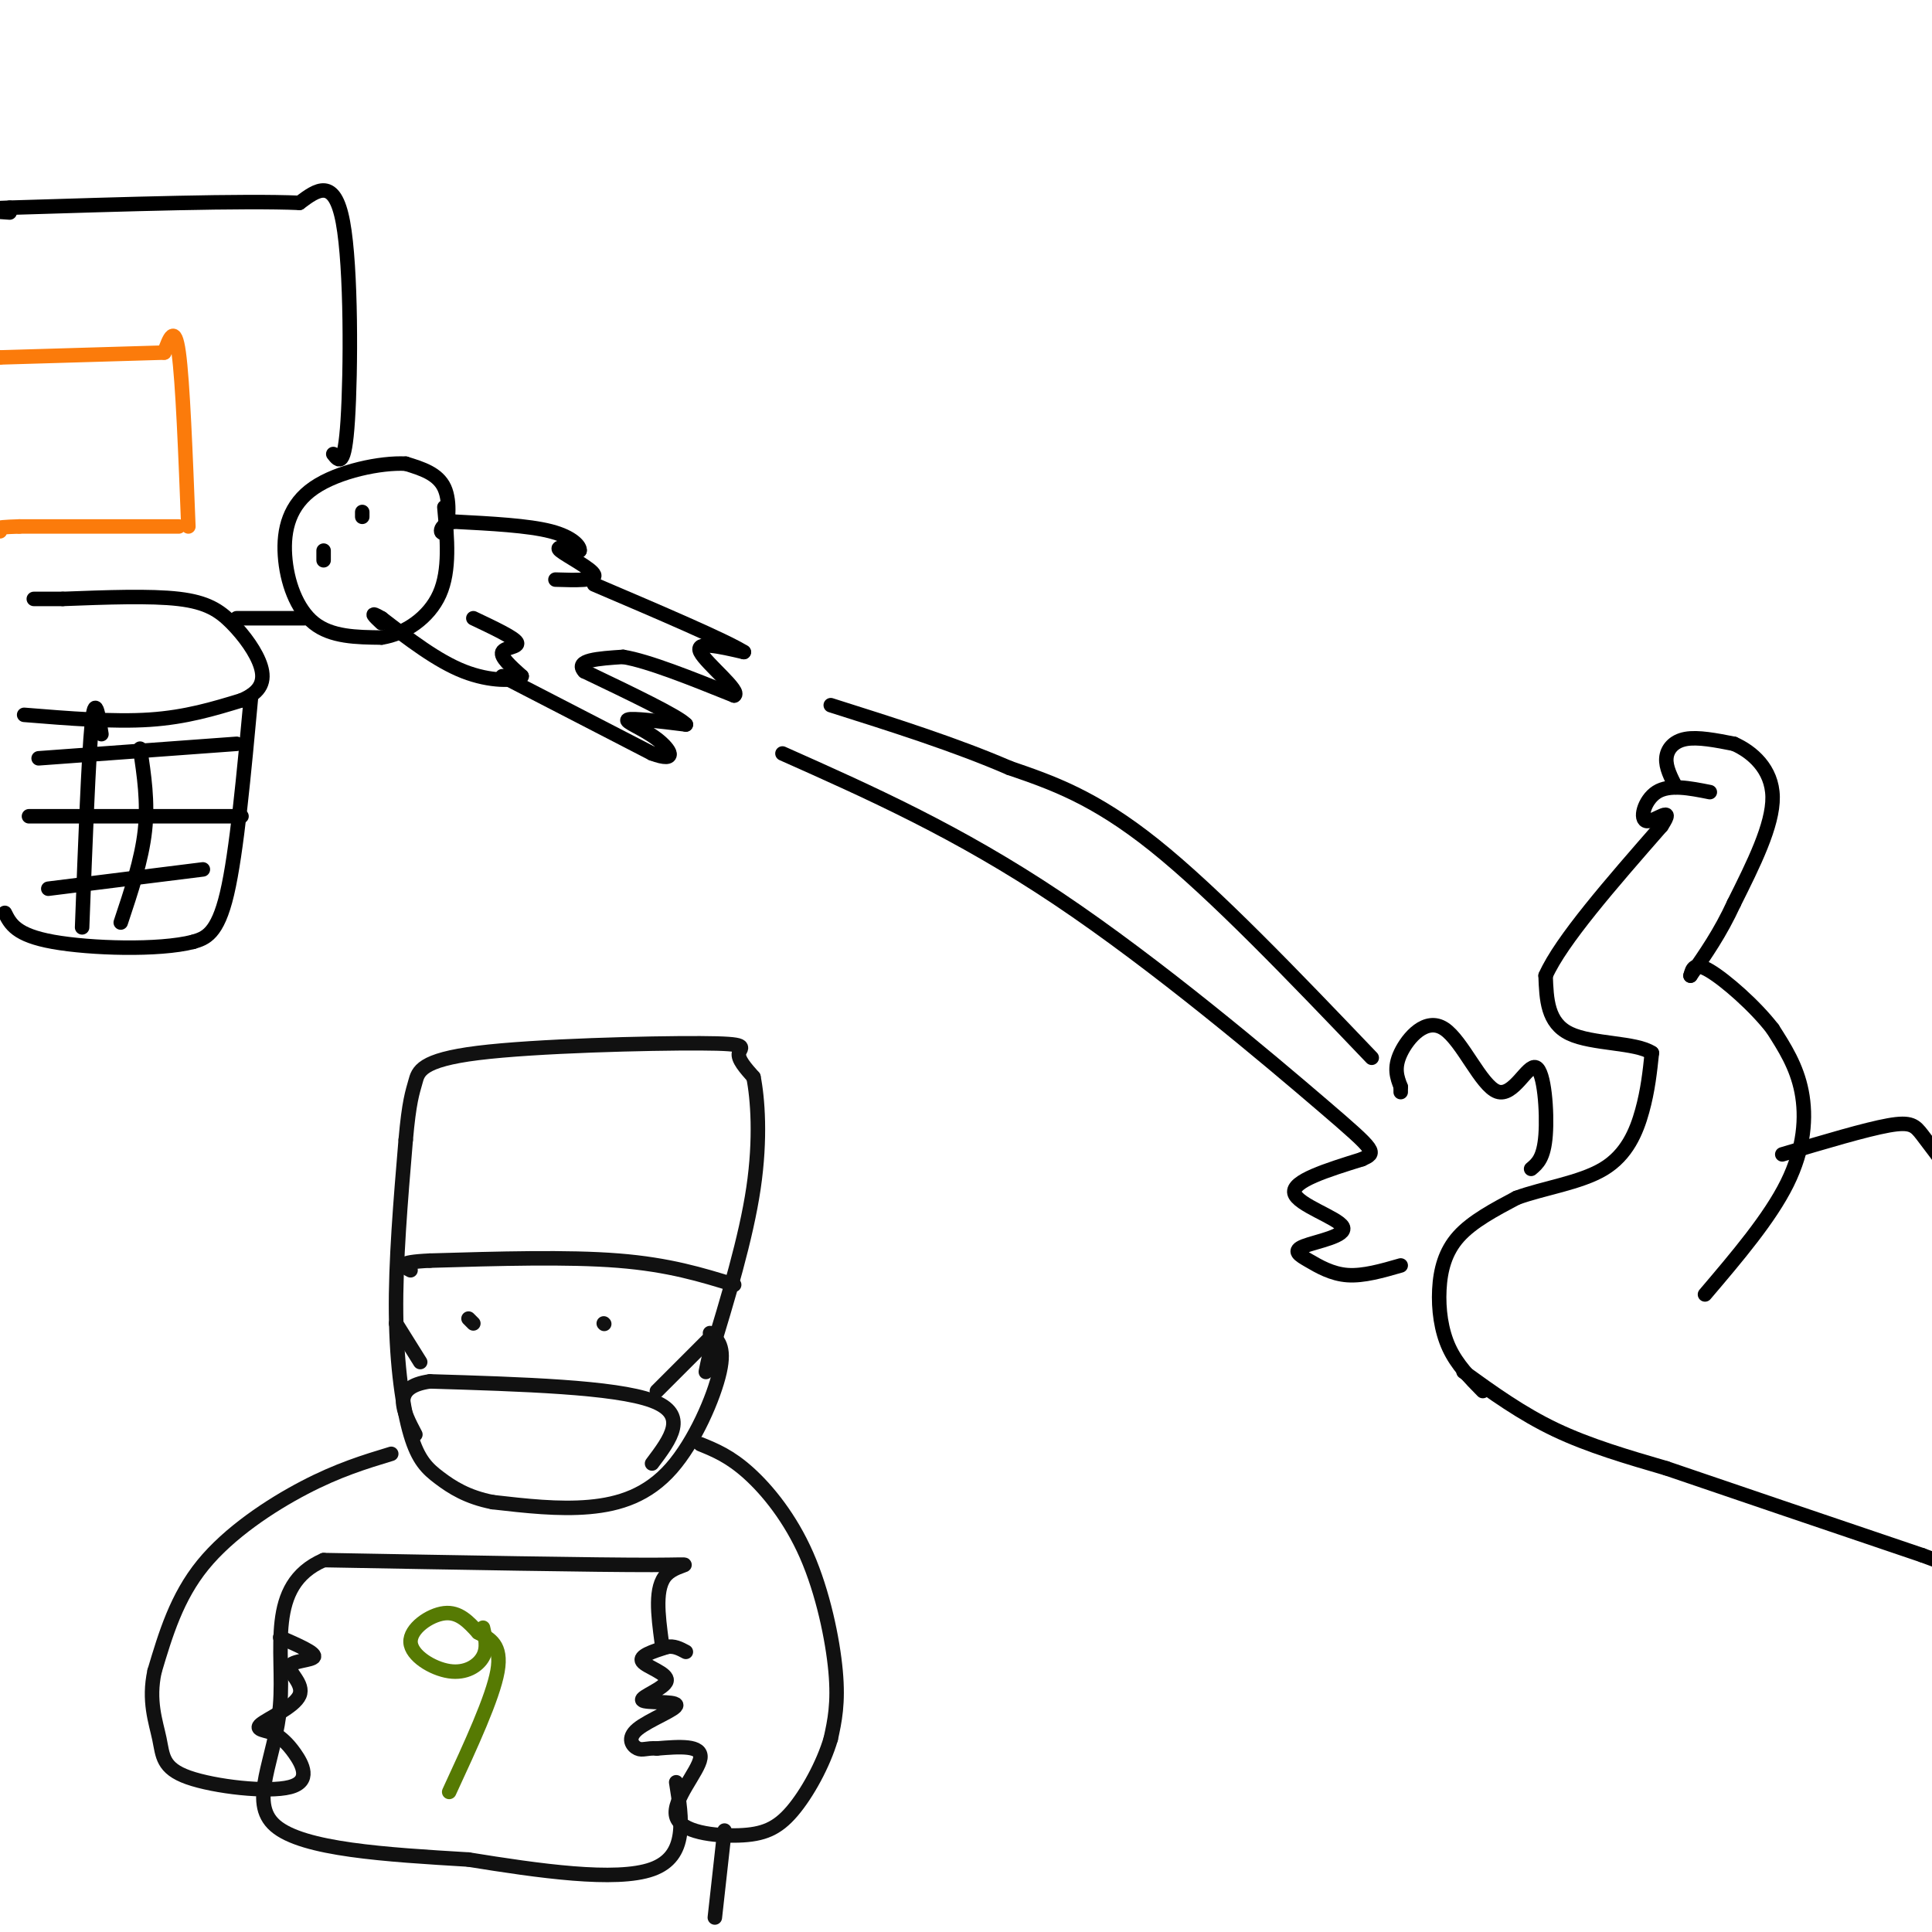 <svg viewBox='0 0 400 400' version='1.1' xmlns='http://www.w3.org/2000/svg' xmlns:xlink='http://www.w3.org/1999/xlink'><g fill='none' stroke='#000000' stroke-width='3' stroke-linecap='round' stroke-linejoin='round'><path d='M353,268c6.711,-7.889 13.422,-15.778 17,-23c3.578,-7.222 4.022,-13.778 3,-19c-1.022,-5.222 -3.511,-9.111 -6,-13'/><path d='M367,213c-3.644,-4.733 -9.756,-10.067 -13,-12c-3.244,-1.933 -3.622,-0.467 -4,1'/><path d='M307,288c-2.685,-2.726 -5.369,-5.452 -7,-9c-1.631,-3.548 -2.208,-7.917 -2,-12c0.208,-4.083 1.202,-7.881 4,-11c2.798,-3.119 7.399,-5.560 12,-8'/><path d='M314,248c5.476,-2.024 13.167,-3.083 18,-6c4.833,-2.917 6.810,-7.690 8,-12c1.190,-4.310 1.595,-8.155 2,-12'/><path d='M342,218c-3.244,-2.222 -12.356,-1.778 -17,-4c-4.644,-2.222 -4.822,-7.111 -5,-12'/><path d='M320,202c3.167,-7.167 13.583,-19.083 24,-31'/><path d='M344,171c3.048,-4.667 -1.333,-0.833 -3,-1c-1.667,-0.167 -0.619,-4.333 2,-6c2.619,-1.667 6.810,-0.833 11,0'/><path d='M347,163c-1.067,-2.067 -2.133,-4.133 -2,-6c0.133,-1.867 1.467,-3.533 4,-4c2.533,-0.467 6.267,0.267 10,1'/><path d='M359,154c3.689,1.622 7.911,5.178 8,11c0.089,5.822 -3.956,13.911 -8,22'/><path d='M359,187c-2.833,6.167 -5.917,10.583 -9,15'/><path d='M369,239c8.644,-2.578 17.289,-5.156 22,-6c4.711,-0.844 5.489,0.044 7,2c1.511,1.956 3.756,4.978 6,8'/><path d='M303,284c6.000,4.333 12.000,8.667 19,12c7.000,3.333 15.000,5.667 23,8'/><path d='M345,304c12.667,4.333 32.833,11.167 53,18'/><path d='M398,322c9.667,3.500 7.333,3.250 5,3'/><path d='M317,242c1.322,-1.108 2.644,-2.216 3,-7c0.356,-4.784 -0.253,-13.243 -2,-14c-1.747,-0.757 -4.633,6.189 -8,5c-3.367,-1.189 -7.214,-10.512 -11,-13c-3.786,-2.488 -7.510,1.861 -9,5c-1.490,3.139 -0.745,5.070 0,7'/><path d='M290,225c0.000,1.333 0.000,1.167 0,1'/><path d='M290,262c-3.866,1.115 -7.732,2.229 -11,2c-3.268,-0.229 -5.939,-1.802 -8,-3c-2.061,-1.198 -3.511,-2.022 -1,-3c2.511,-0.978 8.984,-2.109 8,-4c-0.984,-1.891 -9.424,-4.540 -10,-7c-0.576,-2.460 6.712,-4.730 14,-7'/><path d='M282,240c2.952,-1.369 3.333,-1.292 -8,-11c-11.333,-9.708 -34.381,-29.202 -55,-43c-20.619,-13.798 -38.810,-21.899 -57,-30'/><path d='M284,219c-16.250,-17.000 -32.500,-34.000 -45,-44c-12.500,-10.000 -21.250,-13.000 -30,-16'/><path d='M209,159c-11.167,-4.833 -24.083,-8.917 -37,-13'/><path d='M104,140c0.000,0.000 31.000,16.000 31,16'/><path d='M135,156c5.524,2.048 3.833,-0.833 1,-3c-2.833,-2.167 -6.810,-3.619 -6,-4c0.810,-0.381 6.405,0.310 12,1'/><path d='M142,150c-1.500,-1.667 -11.250,-6.333 -21,-11'/><path d='M121,139c-2.167,-2.333 2.917,-2.667 8,-3'/><path d='M129,136c5.167,0.833 14.083,4.417 23,8'/><path d='M152,144c1.622,-0.756 -5.822,-6.644 -7,-9c-1.178,-2.356 3.911,-1.178 9,0'/><path d='M154,135c-3.667,-2.333 -17.333,-8.167 -31,-14'/><path d='M98,128c4.222,2.000 8.444,4.000 9,5c0.556,1.000 -2.556,1.000 -3,2c-0.444,1.000 1.778,3.000 4,5'/><path d='M108,140c-1.289,1.044 -6.511,1.156 -12,-1c-5.489,-2.156 -11.244,-6.578 -17,-11'/><path d='M79,128c-2.833,-1.667 -1.417,-0.333 0,1'/><path d='M115,120c4.244,0.133 8.489,0.267 8,-1c-0.489,-1.267 -5.711,-3.933 -7,-5c-1.289,-1.067 1.356,-0.533 4,0'/><path d='M120,114c0.178,-0.800 -1.378,-2.800 -6,-4c-4.622,-1.200 -12.311,-1.600 -20,-2'/><path d='M94,108c-3.643,0.619 -2.750,3.167 -2,2c0.750,-1.167 1.357,-6.048 0,-9c-1.357,-2.952 -4.679,-3.976 -8,-5'/><path d='M84,96c-5.126,-0.276 -13.941,1.534 -19,5c-5.059,3.466 -6.362,8.587 -6,14c0.362,5.413 2.389,11.118 6,14c3.611,2.882 8.805,2.941 14,3'/><path d='M79,132c4.800,-0.733 9.800,-4.067 12,-9c2.200,-4.933 1.600,-11.467 1,-18'/><path d='M67,114c0.000,0.000 0.000,2.000 0,2'/><path d='M75,106c0.000,0.000 0.000,1.000 0,1'/><path d='M5,148c9.250,0.750 18.500,1.500 26,1c7.500,-0.500 13.250,-2.250 19,-4'/><path d='M50,145c4.110,-1.738 4.885,-4.085 4,-7c-0.885,-2.915 -3.431,-6.400 -6,-9c-2.569,-2.600 -5.163,-4.314 -11,-5c-5.837,-0.686 -14.919,-0.343 -24,0'/><path d='M13,124c-5.000,0.000 -5.500,0.000 -6,0'/><path d='M52,144c-1.500,16.250 -3.000,32.500 -5,41c-2.000,8.500 -4.500,9.250 -7,10'/><path d='M40,195c-7.089,1.822 -21.311,1.378 -29,0c-7.689,-1.378 -8.844,-3.689 -10,-6'/><path d='M25,191c2.167,-6.500 4.333,-13.000 5,-19c0.667,-6.000 -0.167,-11.500 -1,-17'/><path d='M17,192c0.667,-17.667 1.333,-35.333 2,-42c0.667,-6.667 1.333,-2.333 2,2'/><path d='M49,154c0.000,0.000 -41.000,3.000 -41,3'/><path d='M50,169c0.000,0.000 -44.000,0.000 -44,0'/><path d='M42,180c0.000,0.000 -32.000,4.000 -32,4'/><path d='M49,128c0.000,0.000 14.000,0.000 14,0'/><path d='M69,94c1.178,1.511 2.356,3.022 3,-7c0.644,-10.022 0.756,-31.578 -1,-41c-1.756,-9.422 -5.378,-6.711 -9,-4'/><path d='M62,42c-11.500,-0.500 -35.750,0.250 -60,1'/><path d='M2,43c-10.000,0.333 -5.000,0.667 0,1'/></g>
<g fill='none' stroke='#FB7B0B' stroke-width='3' stroke-linecap='round' stroke-linejoin='round'><path d='M39,109c-0.583,-15.000 -1.167,-30.000 -2,-36c-0.833,-6.000 -1.917,-3.000 -3,0'/><path d='M34,73c-6.167,0.167 -20.083,0.583 -34,1'/><path d='M0,74c-5.667,0.167 -2.833,0.083 0,0'/><path d='M37,109c0.000,0.000 -33.000,0.000 -33,0'/><path d='M4,109c-6.167,0.167 -5.083,0.583 -4,1'/></g>
<g fill='none' stroke='#111111' stroke-width='3' stroke-linecap='round' stroke-linejoin='round'><path d='M147,276c1.589,1.363 3.179,2.726 2,8c-1.179,5.274 -5.125,14.458 -10,20c-4.875,5.542 -10.679,7.440 -17,8c-6.321,0.560 -13.161,-0.220 -20,-1'/><path d='M102,311c-5.276,-1.026 -8.466,-3.089 -11,-5c-2.534,-1.911 -4.413,-3.668 -6,-9c-1.587,-5.332 -2.882,-14.238 -3,-25c-0.118,-10.762 0.941,-23.381 2,-36'/><path d='M84,236c0.689,-7.960 1.411,-9.859 2,-12c0.589,-2.141 1.044,-4.522 13,-6c11.956,-1.478 35.411,-2.052 46,-2c10.589,0.052 8.311,0.729 8,2c-0.311,1.271 1.344,3.135 3,5'/><path d='M156,223c0.867,4.333 1.533,12.667 0,23c-1.533,10.333 -5.267,22.667 -9,35'/><path d='M147,281c-1.500,5.667 -0.750,2.333 0,-1'/><path d='M152,266c-6.750,-2.083 -13.500,-4.167 -24,-5c-10.500,-0.833 -24.750,-0.417 -39,0'/><path d='M89,261c-7.167,0.333 -5.583,1.167 -4,2'/><path d='M135,303c3.833,-5.083 7.667,-10.167 0,-13c-7.667,-2.833 -26.833,-3.417 -46,-4'/><path d='M89,286c-8.167,1.167 -5.583,6.083 -3,11'/><path d='M136,288c0.000,0.000 11.000,-11.000 11,-11'/><path d='M87,282c0.000,0.000 -5.000,-8.000 -5,-8'/><path d='M125,274c0.000,0.000 0.100,0.100 0.1,0.1'/><path d='M97,273c0.000,0.000 1.000,1.000 1,1'/><path d='M145,299c3.054,1.244 6.107,2.488 10,6c3.893,3.512 8.625,9.292 12,17c3.375,7.708 5.393,17.345 6,24c0.607,6.655 -0.196,10.327 -1,14'/><path d='M172,360c-1.539,5.244 -4.888,11.356 -8,15c-3.112,3.644 -5.989,4.822 -11,5c-5.011,0.178 -12.157,-0.644 -13,-4c-0.843,-3.356 4.616,-9.244 5,-12c0.384,-2.756 -4.308,-2.378 -9,-2'/><path d='M136,362c-2.130,-0.147 -2.955,0.485 -4,0c-1.045,-0.485 -2.310,-2.086 0,-4c2.310,-1.914 8.193,-4.140 8,-5c-0.193,-0.860 -6.464,-0.354 -7,-1c-0.536,-0.646 4.663,-2.443 5,-4c0.337,-1.557 -4.190,-2.873 -5,-4c-0.810,-1.127 2.095,-2.063 5,-3'/><path d='M138,341c1.500,-0.333 2.750,0.333 4,1'/><path d='M137,340c-0.756,-5.711 -1.511,-11.422 1,-14c2.511,-2.578 8.289,-2.022 -3,-2c-11.289,0.022 -39.644,-0.489 -68,-1'/><path d='M67,323c-12.024,5.226 -8.083,18.792 -9,30c-0.917,11.208 -6.690,20.060 -1,25c5.690,4.940 22.845,5.970 40,7'/><path d='M97,385c14.444,2.333 30.556,4.667 38,2c7.444,-2.667 6.222,-10.333 5,-18'/><path d='M81,301c-5.489,1.667 -10.978,3.333 -18,7c-7.022,3.667 -15.578,9.333 -21,16c-5.422,6.667 -7.711,14.333 -10,22'/><path d='M32,346c-1.351,6.148 0.271,10.518 1,14c0.729,3.482 0.567,6.078 6,8c5.433,1.922 16.463,3.171 21,2c4.537,-1.171 2.582,-4.763 1,-7c-1.582,-2.237 -2.791,-3.118 -4,-4'/><path d='M57,359c-1.844,-0.800 -4.453,-0.800 -3,-2c1.453,-1.200 6.967,-3.600 8,-6c1.033,-2.400 -2.414,-4.800 -2,-6c0.414,-1.200 4.690,-1.200 5,-2c0.310,-0.800 -3.345,-2.400 -7,-4'/></g>
<g fill='none' stroke='#567A03' stroke-width='3' stroke-linecap='round' stroke-linejoin='round'><path d='M100,337c0.506,2.069 1.011,4.137 0,6c-1.011,1.863 -3.539,3.520 -7,3c-3.461,-0.520 -7.855,-3.217 -8,-6c-0.145,-2.783 3.959,-5.652 7,-6c3.041,-0.348 5.021,1.826 7,4'/><path d='M99,338c2.422,1.289 4.978,2.511 4,8c-0.978,5.489 -5.489,15.244 -10,25'/></g>
<g fill='none' stroke='#111111' stroke-width='3' stroke-linecap='round' stroke-linejoin='round'><path d='M150,379c0.000,0.000 -2.000,18.000 -2,18'/></g>
</svg>